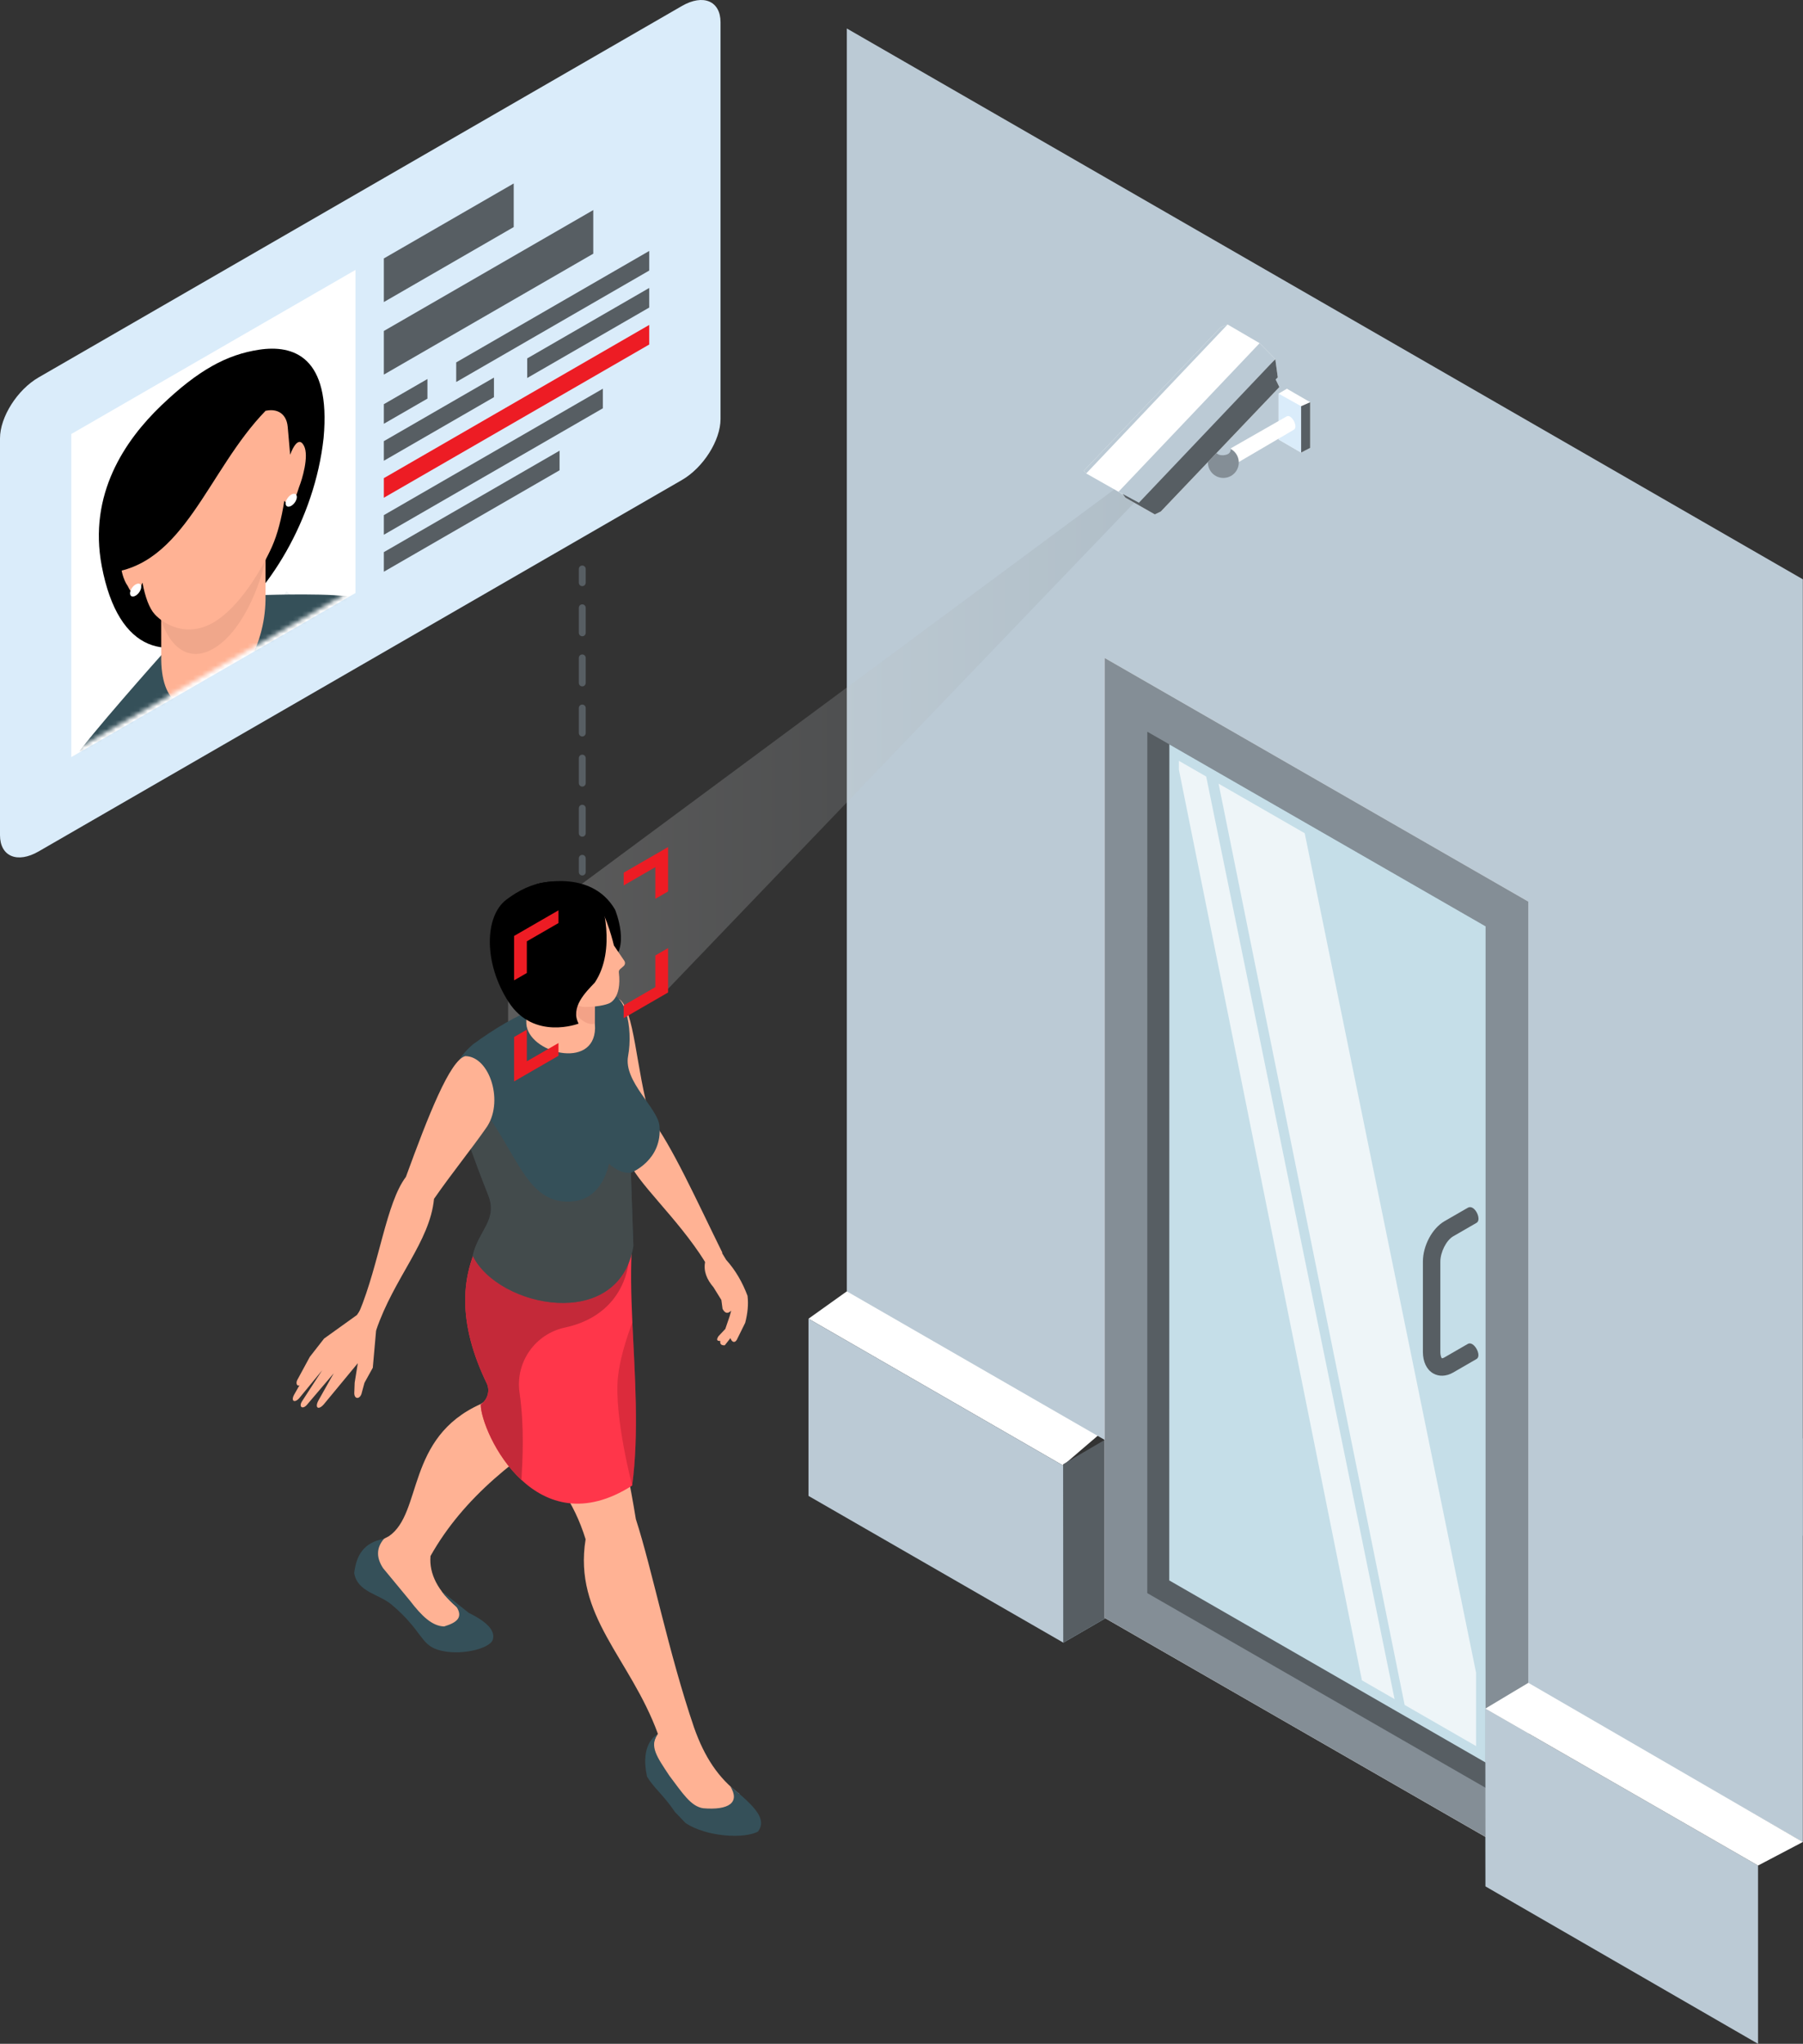<svg width="397" height="450" viewBox="0 0 397 450" fill="none" xmlns="http://www.w3.org/2000/svg">
<rect x="0" y="0" width="397" height="450" fill="#333333" stroke="none"/>
<path d="M396.964 316.64V338.076L336.507 381.653L327.091 415.348C327.091 415.348 327.043 376.2 327.043 376.012C327.043 376.012 358.473 349.32 396.964 316.64Z" fill="#7B9AAB"/>
<path d="M186.462 284.322L287.613 239.782V276.998C256.985 303.064 234.09 322.58 234.09 322.674L178.023 290.35L186.462 284.322Z" fill="white"/>
<path d="M178.023 290.349L234.09 322.672L234.138 361.677L178.023 329.363V290.349Z" fill="#BBCAD5"/>
<path d="M234.09 322.671L234.138 361.676L267.879 342.127L234.09 322.671Z" fill="#A7C2D1"/>
<path d="M243.224 317.041L396.966 225.851L267.882 342.128L234.138 361.678C234.138 361.678 234.09 322.672 234.09 322.391L243.224 317.041Z" fill="#575E63"/>
<path d="M317.666 370.763C314.656 369.037 312.086 367.551 312.086 367.551L317.666 370.763Z" fill="#C5DEE8"/>
<path d="M186.461 6.271L396.963 127.547V405.599L186.461 284.323V6.271Z" fill="#BBCAD5"/>
<path d="M243.227 356.219L336.527 409.872V198.514L243.227 144.863V356.219Z" fill="white"/>
<path d="M327.134 393.644L327.116 388.067L327.119 203.949L257.486 163.893L252.626 161.11L252.617 350.767L327.134 393.644Z" fill="#A7C2D1"/>
<path d="M327.112 388.067L327.115 203.949L257.481 163.893L257.457 347.972L327.112 388.067Z" fill="#C5DEE8"/>
<path d="M243.227 356.219L336.527 409.872V198.514L243.227 144.863V356.219Z" fill="#848E96"/>
<path d="M327.134 393.644L327.116 388.067L327.119 203.949L257.486 163.893L252.626 161.11L252.617 350.767L327.134 393.644Z" fill="#575E63"/>
<path d="M327.112 388.067L327.115 203.949L257.481 163.893L257.457 347.972L327.112 388.067Z" fill="#C5DEE8"/>
<path opacity="0.7" d="M287.283 183.456L325.013 368.277V384.441L309.285 375.386L268.32 172.547L287.283 183.456Z" fill="white"/>
<path opacity="0.7" d="M259.582 167.521L265.592 170.975L307.068 374.107L299.88 369.969L259.582 169.47V167.521Z" fill="white"/>
<path d="M387.101 410.746V450L327.092 415.345L327.047 376.197L387.101 410.746Z" fill="#BBCAD5"/>
<path d="M387.101 410.746L327.047 376.197L336.526 370.518L396.965 405.563L387.101 410.746Z" fill="white"/>
<path d="M325.116 269.243C326.357 268.562 324.695 265.053 323.196 265.916L318.055 268.883C315.348 270.445 313.308 274.275 313.305 277.787V297.664C313.311 299.841 314.137 301.567 315.575 302.393C316.865 303.135 318.467 303.062 319.975 302.193L325.116 299.223C326.372 298.5 324.528 295.127 323.196 295.896L318.055 298.866C317.725 299.057 317.528 299.072 317.486 299.06C317.437 299.033 317.144 298.639 317.147 297.661V277.787C317.15 275.686 318.47 273.076 319.978 272.207L325.116 269.243Z" fill="#575E63"/>
<path d="M281.531 86.669V96.766L286.497 99.651L288.492 98.613V88.558L283.36 85.588L281.531 86.669Z" fill="white"/>
<path d="M281.531 86.67V96.767L286.497 99.653V89.44L281.531 86.67Z" fill="#DAECFA"/>
<path d="M270.301 99.112L283.317 91.676C284.41 91.101 285.936 94.011 284.876 94.625L271.415 102.518L270.301 99.112Z" fill="white"/>
<path d="M272.767 101.832C272.767 103.709 271.247 105.229 269.37 105.229C267.493 105.229 265.973 103.709 265.973 101.832C265.973 99.954 267.493 98.435 269.37 98.435C271.247 98.435 272.767 99.954 272.767 101.832Z" fill="#848E96"/>
<path d="M267.586 99.382C267.586 99.382 267.952 100.338 269.369 100.232C270.786 100.129 270.989 99.409 271.01 98.855C271.034 98.301 270.868 92.899 270.868 92.899L267.586 99.382Z" fill="#BBCAD5"/>
<path d="M281.699 85.227L255.589 112.634L254.278 113.26L247.817 109.585L247.235 108.813L239.173 104.244L238.637 103.66L268.747 72.096L270.306 71.451L277.358 75.563L280.806 79.075L281.357 83.096L280.888 83.55L281.699 85.227Z" fill="white"/>
<path d="M281.698 85.225L255.588 112.632L254.277 113.259L247.816 109.583L247.234 108.811L280.805 79.073L281.356 83.094L280.887 83.548L281.698 85.225Z" fill="#575E63"/>
<path d="M238.629 103.663L239.171 104.244L270.301 71.451L268.742 72.096L238.629 103.663Z" fill="#BBCAD5"/>
<path d="M277.351 75.564L280.8 79.076L250.78 110.684L246.281 108.277L277.351 75.564Z" fill="#BBCAD5"/>
<path d="M286.492 89.44V99.652L288.487 98.614V88.559L286.492 89.44Z" fill="#575E63"/>
<path opacity="0.2" d="M245.361 107.748L111.883 206.632V238.658L145.79 219.081L249.748 110.682L245.361 107.748Z" fill="url(#paint0_linear_923_961)"/>
<path d="M150.148 105.687L8.505 187.465C3.809 190.178 0 188.567 0 183.871V96.511C0 91.815 3.809 85.808 8.505 83.095L150.148 1.318C154.844 -1.395 158.653 0.216 158.653 4.912V92.272C158.65 96.971 154.844 102.975 150.148 105.687Z" fill="#DAECFA"/>
<path d="M78.271 130.565L15.695 166.694V95.562L78.271 59.433V130.565Z" fill="white"/>
<path d="M113.116 49.992L84.519 66.505V56.901L113.116 40.392V49.992Z" fill="#575E63"/>
<path d="M130.631 55.856L84.519 82.478V72.874L130.631 46.252V55.856Z" fill="#575E63"/>
<path d="M94.117 83.45L84.519 88.991V93.305L94.117 87.765V83.45Z" fill="#575E63"/>
<path d="M100.453 79.794V84.109L142.956 59.566V55.252L100.453 79.794Z" fill="#575E63"/>
<path d="M108.762 83.137L84.519 97.134V101.448L108.762 87.451V83.137Z" fill="#575E63"/>
<path d="M116.086 78.911V83.226L142.954 67.712V63.398L116.086 78.911Z" fill="#575E63"/>
<path d="M142.954 75.855L84.519 109.592V105.277L142.954 71.54V75.855Z" fill="#ED1C24"/>
<path d="M132.738 85.585L84.519 113.421V117.739L132.738 89.899V85.585Z" fill="#575E63"/>
<path d="M123.21 99.231L84.519 121.566V125.883L123.21 103.545V99.231Z" fill="#575E63"/>
<mask id="mask0_923_961" style="mask-type:luminance" maskUnits="userSpaceOnUse" x="16" y="61" width="62" height="105">
<path d="M77.324 130.036L16.641 165.072V96.093L77.324 61.057V130.036Z" fill="white"/>
</mask>
<g mask="url(#mask0_923_961)">
<path d="M35.492 89.298C27.523 96.943 19.399 108.811 22.406 124.649C29.805 163.621 67.352 132.272 71.251 96.446C72.904 78.389 64.5 75.879 57.073 76.993C49.961 78.062 43.651 81.471 35.492 89.298Z" fill="black"/>
<path opacity="0.2" d="M69.802 136.866L60.086 140.487L47.918 156.382L57.522 138.586C57.522 138.586 62.79 130.175 63.093 130.202C63.395 130.229 69.802 136.866 69.802 136.866Z" fill="#BBCAD5"/>
<path d="M35.506 144.259C35.506 144.259 19.332 162.388 15.908 167.535C12.48 172.679 11.605 181.88 11.605 181.88L46.987 161.498L82.368 141.025C82.368 141.025 81.493 132.838 78.066 131.648C74.638 130.461 58.468 131.003 58.468 131.003L35.506 144.259Z" fill="#355059"/>
<path d="M46.984 153.928C41.147 157.453 35.31 155.563 35.503 144.258L35.488 133.964L37.919 124.327L46.984 118.447L56.049 113.863L58.48 120.694L58.465 131.006C58.659 142.084 52.825 150.713 46.984 153.928Z" fill="#FFB294"/>
<path opacity="0.3" d="M46.986 142.814C41.021 146.254 36.737 141.618 35.117 135.272L35.823 128.13L46.986 121.036L58.149 115.238L58.854 121.566C57.234 129.786 52.953 139.369 46.986 142.814Z" fill="#CC8E76"/>
<path d="M46.984 95.155C41.983 98.543 36.509 102.839 31.083 107.045L30.078 119.637C30.078 119.637 28.476 116.818 27.05 121.145C25.83 124.845 27.556 128.242 27.986 128.805C28.413 129.368 28.824 131.2 30.181 130.17C30.668 129.801 31.065 129.065 31.374 128.278C31.949 131.421 32.866 133.946 34.087 135.266C36.2 137.552 41.196 140.407 46.987 137.064C52.776 133.722 57.775 125.096 59.885 120.373C61.102 117.645 62.02 114.06 62.598 110.254C62.907 110.687 63.303 110.966 63.791 110.772C65.147 110.233 65.559 107.926 65.986 106.869C66.413 105.813 68.139 100.423 66.918 98.131C65.493 95.452 63.891 100.121 63.891 100.121L63.349 93.971C63.073 90.832 60.63 89.533 57.378 90.786C53.809 92.155 50.297 93.575 46.984 95.155Z" fill="#FFB294"/>
<path d="M58.48 90.445C45.66 103.627 40.589 124.751 23.568 126.156C22.22 106.728 42.521 86.836 58.48 90.445Z" fill="black"/>
<path d="M31.093 129.208C31.093 129.889 30.542 130.761 29.861 131.152C29.18 131.546 28.629 131.312 28.629 130.631C28.629 129.95 29.18 129.078 29.861 128.687C30.542 128.294 31.093 128.527 31.093 129.208Z" fill="white"/>
<path d="M65.363 109.425C65.363 110.106 64.812 110.978 64.131 111.372C63.45 111.765 62.898 111.532 62.898 110.851C62.898 110.17 63.45 109.298 64.131 108.904C64.809 108.511 65.363 108.744 65.363 109.425Z" fill="white"/>
</g>
<path d="M128.21 192.763C127.792 192.763 127.453 192.424 127.453 192.006V188.979C127.453 188.561 127.792 188.222 128.21 188.222C128.628 188.222 128.967 188.561 128.967 188.979V192.006C128.967 192.424 128.628 192.763 128.21 192.763Z" fill="#575E63"/>
<path d="M128.21 184.22C127.792 184.22 127.453 183.881 127.453 183.463V177.947C127.453 177.529 127.792 177.19 128.21 177.19C128.628 177.19 128.967 177.529 128.967 177.947V183.463C128.967 183.884 128.628 184.22 128.21 184.22ZM128.21 173.187C127.792 173.187 127.453 172.848 127.453 172.43V166.914C127.453 166.496 127.792 166.157 128.21 166.157C128.628 166.157 128.967 166.496 128.967 166.914V172.43C128.967 172.851 128.628 173.187 128.21 173.187ZM128.21 162.157C127.792 162.157 127.453 161.818 127.453 161.401V155.884C127.453 155.466 127.792 155.127 128.21 155.127C128.628 155.127 128.967 155.466 128.967 155.884V161.401C128.967 161.818 128.628 162.157 128.21 162.157ZM128.21 151.125C127.792 151.125 127.453 150.785 127.453 150.368V144.851C127.453 144.433 127.792 144.094 128.21 144.094C128.628 144.094 128.967 144.433 128.967 144.851V150.368C128.967 150.785 128.628 151.125 128.21 151.125ZM128.21 140.092C127.792 140.092 127.453 139.753 127.453 139.335V133.818C127.453 133.401 127.792 133.062 128.21 133.062C128.628 133.062 128.967 133.401 128.967 133.818V139.335C128.967 139.753 128.628 140.092 128.21 140.092Z" fill="#575E63"/>
<path d="M128.21 129.058C127.792 129.058 127.453 128.719 127.453 128.301V125.274C127.453 124.856 127.792 124.517 128.21 124.517C128.628 124.517 128.967 124.856 128.967 125.274V128.301C128.967 128.719 128.628 129.058 128.21 129.058Z" fill="#575E63"/>
<path d="M153.715 274.6L155.262 277.846C154.862 279.893 155.64 281.722 157.103 283.426L158.835 286.221L159.101 288.192C159.716 289.339 160.355 289.203 161.002 288.573L160.666 289.796L159.704 292.603L158.193 294.214C157.639 295.077 157.957 295.282 158.598 295.24C158.477 296.009 158.901 296.236 159.585 296.203L160.836 294.616C161.084 295.419 161.732 295.837 162.232 295.001L164.085 291.247C164.602 289.236 164.839 287.253 164.596 285.312C163.488 282.351 161.956 279.678 159.885 277.374L156.782 272.251L153.715 274.6Z" fill="#FFB294"/>
<path d="M136.199 219.885C139.757 222.004 140.029 235.698 143.172 245.968C148.028 252.369 153.275 264.092 159.079 275.863C157.008 275.763 156.872 277.529 155.255 277.846C149.1 267.997 139.957 260.177 138.252 255.221L130.828 235.862L136.199 219.885Z" fill="#FFB294"/>
<path d="M143.834 389.869C143.507 386.684 143.419 383.766 144.86 381.74C138.781 365.073 126.213 355.784 128.944 338.911C123.615 321.698 112.549 320.605 105.718 296.015C103.433 289.402 103.632 282.651 105.718 275.796L138.575 276.48C137.845 282.808 134.454 290.141 128.259 294.104C133.833 304.507 137.421 318.565 140.007 334.472C143.558 345.402 147.225 363.971 152.85 380.441C155.124 386.845 158.146 391.465 162.823 394.989L159.953 400.657C159.953 400.657 150.8 398.883 150.664 398.471C150.528 398.065 143.834 389.869 143.834 389.869Z" fill="#FFB294"/>
<path d="M80.444 346.154C79.451 342.354 81.973 340.05 85.637 338.231C93.082 333.108 89.324 316.51 105.855 309.132C116.077 302.922 122.968 295.916 118.971 286.318L137.961 276.481C138.23 289.092 135.466 302.102 127.851 312.166C113.948 320.304 101.98 329.787 94.792 342.603C94.459 346.578 96.458 350.302 100.53 353.805C102.979 356.058 101.39 358.02 99.437 359.951L92.055 356.672L87.275 349.297L80.444 346.154Z" fill="#FFB294"/>
<path d="M144.858 381.74C141.649 383.82 141.785 388.026 142.466 391.165C143.968 393.693 146.13 395.241 148.612 398.953L150.953 401.39C155.624 404.493 163.981 404.893 166.918 403.255C168.831 400.591 166.545 397.966 160.808 393.309C162.994 396.873 160.496 398.61 154.822 398.132C152.127 397.726 150.317 394.853 147.38 390.959C144.692 386.872 142.887 384.471 144.858 381.74Z" fill="#355059"/>
<path d="M84.537 338.814C79.968 339.629 78.43 342.602 77.988 346.356C78.739 350.592 83.371 350.889 86.254 353.323C92.878 358.924 92.539 361.997 96.363 363.227C101.02 364.722 107.938 363.054 108.522 360.974C109.001 359.266 107.732 357.326 103.194 355.1L97.259 350.362C98.016 351.437 99.194 352.602 100.529 353.801C102.001 356.154 100.575 357.259 97.798 358.104C95.167 358.04 92.863 355.83 90.217 352.366L84.343 345.263C82.914 343.062 82.766 340.904 84.537 338.814Z" fill="#355059"/>
<path d="M139.196 327.087C128.671 333.815 120.451 331.078 114.808 325.837C108.94 320.399 105.852 312.258 105.852 309.23C107.387 308.152 107.95 306.181 107.157 304.546C101.032 291.863 100.671 280.437 107.238 270.524C107.496 270.143 107.759 269.758 108.038 269.377C108.377 269.919 108.737 270.422 109.119 270.879C113.769 276.507 121.638 276.365 131.003 275.042C133.625 274.669 136.368 274.206 139.196 273.746C138.802 279.053 138.956 284.936 139.238 291.107C139.768 302.815 140.737 315.507 139.196 327.087Z" fill="#FF364A"/>
<path d="M138.575 276.482C138.145 283.439 133.942 290.246 124.399 292.292C117.814 293.703 113.454 299.937 114.393 306.598C115.492 314.364 115.071 321.255 114.808 325.839C108.94 320.401 105.852 312.26 105.852 309.232C107.387 308.154 107.95 306.183 107.157 304.548C101.032 291.865 100.671 280.439 107.238 270.526L109.119 270.881L131.003 275.044L138.575 276.482Z" fill="#C42939"/>
<path d="M138.916 258.218L139.461 274.337C136.337 293.375 109.681 287.955 104.08 276.478C105.309 270.943 109.687 268.636 107.495 263.135C104.473 255.556 102.442 249.474 102.442 249.474C101.764 247.53 101.164 245.765 100.704 244.145C99.014 238.253 99.163 234.226 104.08 229.988C113.529 223.036 123.239 218.595 133.451 219.058C137.632 217.85 139.455 226.303 138.298 232.528C137.254 238.123 144.844 243.96 145.204 247.878C145.916 255.514 138.916 258.218 138.916 258.218Z" fill="#355059"/>
<path d="M80.783 286.183L78.597 289.528L71.358 294.721L68.215 298.75L65.575 303.622C65.005 304.488 65.393 305.375 65.962 304.966L64.799 307.016C63.958 308.497 64.869 308.996 65.893 307.837L70.946 301.69L66.507 308.521C65.687 309.82 66.689 310.434 67.67 309.205L73.477 302.375L70.131 308.318C69.265 309.892 70.04 310.619 71.294 309.205L78.784 300.143L78.094 304.427L78.006 306.722C78.009 308.227 79.399 308.136 79.699 306.498L80.253 304.458L82.085 301.145L82.814 292.925L83.792 287.485L80.783 286.183Z" fill="#FFB294"/>
<path opacity="0.5" d="M139.456 274.339C136.332 293.377 109.676 287.958 104.075 276.48C105.304 270.945 109.682 268.638 107.49 263.137C104.469 255.559 102.437 249.476 102.437 249.476C101.759 247.532 101.159 245.767 100.699 244.148C101.193 241.289 101.813 238.813 102.437 239.458C113.912 251.372 114.869 265.895 126.45 264.475C132.88 263.682 134.067 256.228 134.067 256.228C135.729 257.672 137.352 258.381 138.914 258.217L139.456 274.339Z" fill="#534741"/>
<path d="M102.44 232.536C99.065 233.45 94.302 245.628 89.373 259.131C85.025 264.872 83.545 278.166 79.082 288.914L82.815 292.923C86.73 281.357 94.653 273.434 95.565 263.96C99.476 258.329 103.979 252.755 106.949 248.477C111.139 242.827 107.851 232.536 102.44 232.536Z" fill="#FFB294"/>
<path opacity="0.3" d="M139.199 327.089C139.199 327.089 135.236 312.063 136.047 303.394C136.401 299.58 137.797 295.023 139.244 291.114C139.771 302.816 140.74 315.508 139.199 327.089Z" fill="#89131C"/>
<path d="M131.023 226.397C130.838 235.677 116.239 231.82 115.891 225.371V211.922L131.005 213.524V217.693L130.984 225.371C131.002 225.719 131.023 226.07 131.023 226.397Z" fill="#FFB294"/>
<path d="M118.078 194.664C118.078 194.664 130.095 191.119 135.43 200.28C135.43 200.28 139.108 209.109 134.082 211.928C129.056 214.753 118.078 194.664 118.078 194.664Z" fill="black"/>
<path opacity="0.1" d="M125.514 220.306L130.997 217.69L130.976 225.369C128.088 226.216 124.812 221.012 125.514 220.306Z" fill="#89131C"/>
<path d="M122.248 215.077C122.248 215.077 125.121 221.711 128.745 221.711C132.369 221.711 134.086 220.93 134.086 220.93C134.086 220.93 136.968 219.982 136.263 214.078C136.23 213.806 136.36 213.533 136.566 213.354L137.302 212.722C137.647 212.425 137.716 211.916 137.459 211.538L135.173 208.165C135.173 208.165 133.689 201.716 131.479 198.861C127.716 194.005 112.874 194.689 111.027 204.402C109.18 214.114 116.226 217.602 116.226 217.602L122.248 215.077Z" fill="#FFB294"/>
<path d="M132.302 198.098C132.302 198.098 135.893 208.952 130.967 216.343C128.923 218.493 125.547 221.787 127.4 225.375C127.4 225.375 117.524 229.18 111.984 220.606C106.443 212.032 106.688 201.744 111.472 198.098C123.31 189.073 132.302 198.098 132.302 198.098Z" fill="black"/>
<path d="M122.972 200.429L116.002 204.452L113.195 206.072V208.879V215.849L116.002 214.229V207.259L122.972 203.235V200.429Z" fill="#ED1C24"/>
<path d="M147.104 196.276V189.307V186.5L144.298 188.12L137.328 192.144V194.95L144.298 190.926V197.896L147.104 196.276Z" fill="#ED1C24"/>
<path d="M137.328 224.169L144.298 220.142L147.104 218.522V215.716V208.746L144.298 210.366V217.336L137.328 221.362V224.169Z" fill="#ED1C24"/>
<path d="M113.195 228.325V235.295V238.101L116.002 236.481L122.972 232.458V229.651L116.002 233.675V226.705L113.195 228.325Z" fill="#ED1C24"/>
<defs>
<linearGradient id="paint0_linear_923_961" x1="111.884" y1="173.204" x2="249.746" y2="173.204" gradientUnits="userSpaceOnUse">
<stop stop-color="white"/>
<stop offset="1" stop-color="#848E96"/>
</linearGradient>
</defs>
</svg>
